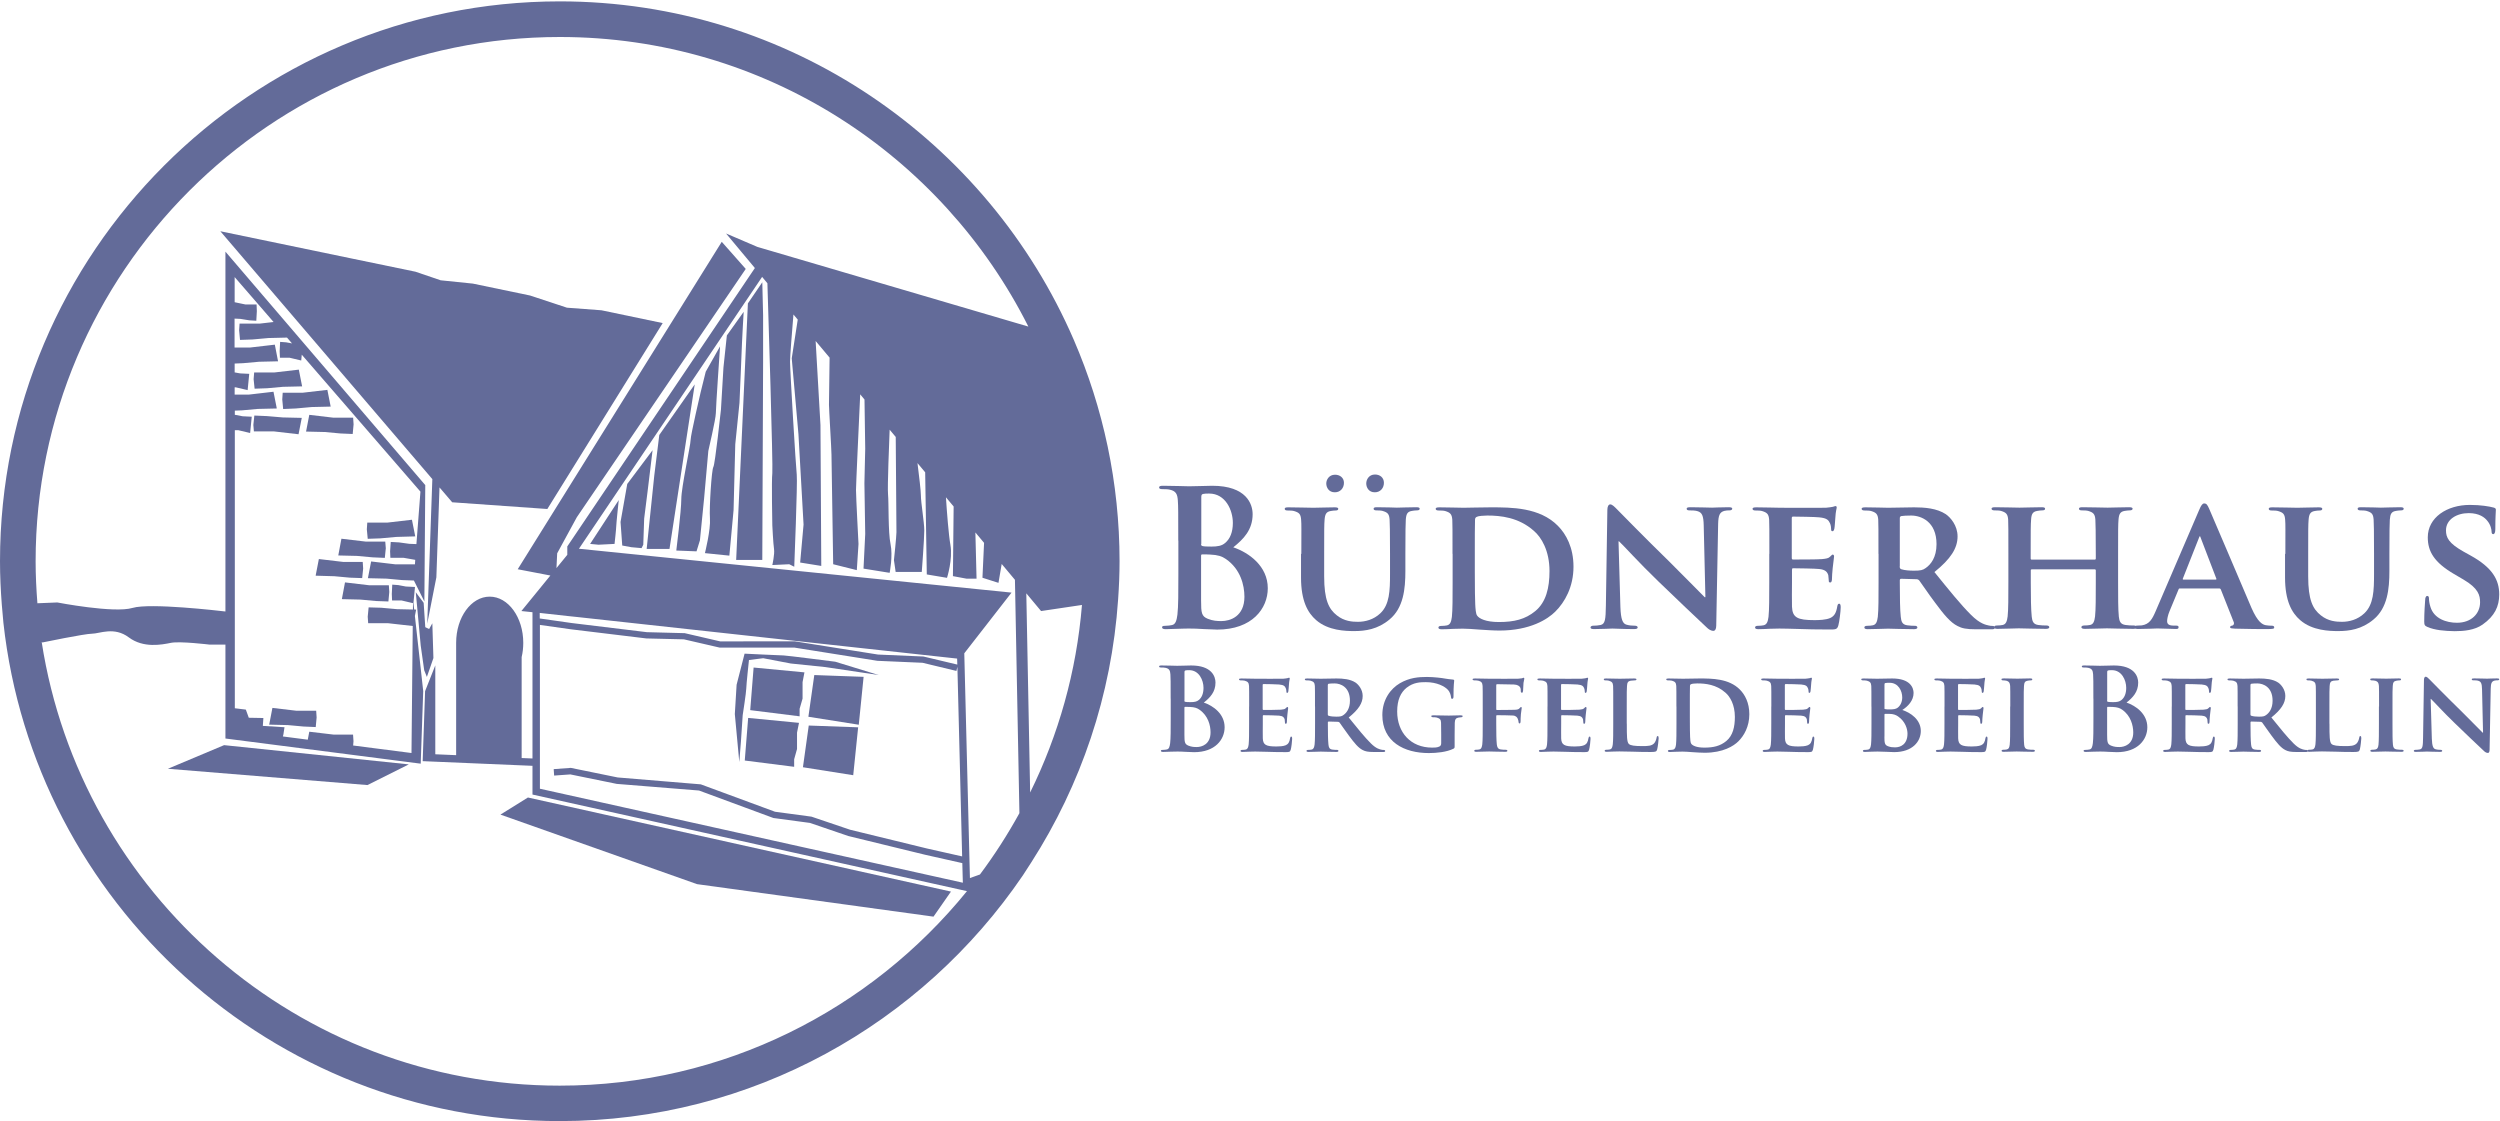 <?xml version="1.0" encoding="UTF-8" standalone="no"?>
<svg width="1059" height="475" viewBox="0 0 1059 475" fill="none" xmlns="http://www.w3.org/2000/svg">
<path d="M499.11 229.036C499.11 216.823 499.11 214.595 498.932 212.01C498.754 209.291 498.13 207.998 495.501 207.419C494.877 207.24 493.495 207.196 492.381 207.196C491.49 207.196 491 207.018 491 206.483C491 205.903 491.579 205.77 492.783 205.77C497.016 205.77 502.096 205.992 503.7 205.992C507.622 205.992 510.741 205.77 513.504 205.77C528.031 205.77 530.616 213.57 530.616 217.804C530.616 224.401 526.828 228.323 522.416 231.844C529.011 234.073 537.033 239.778 537.033 249.183C537.033 257.785 530.393 266.7 515.598 266.7C514.618 266.7 512.301 266.521 509.983 266.477C507.577 266.298 505.171 266.254 503.968 266.254C503.076 266.254 501.338 266.254 499.378 266.343C497.551 266.343 495.456 266.521 493.852 266.521C492.827 266.521 492.248 266.298 492.248 265.719C492.248 265.318 492.56 265.095 493.54 265.095C494.743 265.095 495.724 264.917 496.437 264.783C498.041 264.471 498.442 262.688 498.754 260.37C499.155 256.983 499.155 250.654 499.155 243.255V229.036H499.11ZM508.78 230.418C508.78 231.042 509.003 231.22 509.36 231.309C510.073 231.488 511.276 231.532 513.147 231.532C515.776 231.532 517.559 231.22 518.94 230.017C521.035 228.323 522.238 225.426 522.238 221.503C522.238 216.11 519.119 209.068 512.211 209.068C511.097 209.068 510.384 209.068 509.582 209.246C509.003 209.424 508.869 209.736 508.869 210.628V230.418H508.78ZM519.341 236.836C517.648 235.633 515.821 235.053 512.702 234.92C511.276 234.831 510.474 234.831 509.27 234.831C508.959 234.831 508.78 235.009 508.78 235.41V254.398C508.78 259.702 509.003 261.039 511.588 262.109C513.771 263 515.598 263.089 517.425 263.089C521.035 263.089 527.14 261.173 527.14 252.793C527.14 247.846 525.446 241.071 519.341 236.836Z" fill="#636B99"/>
<path d="M551.247 234.607C551.247 224.267 551.336 222.305 551.158 220.166C550.98 217.759 550.356 217.135 548.128 216.467C547.549 216.288 546.346 216.244 545.41 216.244C544.608 216.244 544.207 216.021 544.207 215.53C544.207 215.04 544.697 214.906 545.722 214.906C549.509 214.906 554.233 215.085 556.327 215.085C558.11 215.085 562.833 214.906 565.373 214.906C566.398 214.906 566.889 215.085 566.889 215.53C566.889 216.021 566.487 216.244 565.774 216.244C564.972 216.244 564.571 216.333 563.68 216.467C561.853 216.779 561.274 217.759 561.095 220.166C560.917 222.35 560.917 224.267 560.917 234.607V244.146C560.917 254.085 562.833 257.963 566.309 260.682C569.429 263.178 572.815 263.401 575.222 263.401C578.252 263.401 581.861 262.51 584.713 259.791C588.635 256.091 588.813 250.163 588.813 243.165V234.563C588.813 224.222 588.724 222.261 588.635 220.121C588.456 217.804 587.922 217.09 585.649 216.422C585.07 216.244 583.867 216.199 583.065 216.199C582.262 216.199 581.861 215.976 581.861 215.486C581.861 214.996 582.352 214.862 583.287 214.862C586.897 214.862 591.62 215.04 591.71 215.04C592.512 215.04 597.235 214.862 599.953 214.862C600.934 214.862 601.379 215.04 601.379 215.486C601.379 215.976 600.978 216.199 600.176 216.199C599.374 216.199 598.973 216.288 598.082 216.422C596.166 216.734 595.675 217.715 595.497 220.121C595.408 222.305 595.319 224.222 595.319 234.563V241.873C595.319 249.494 594.517 257.517 588.59 262.42C583.599 266.61 578.252 267.323 573.662 267.323C569.963 267.323 562.655 267.145 557.531 262.688C553.921 259.568 551.114 254.486 551.114 244.636V234.607H551.247ZM561.808 204.789C561.808 203.273 562.923 201.089 565.507 201.089C567.602 201.089 569.295 202.382 569.295 204.521C569.295 206.75 567.78 208.533 565.463 208.533C562.878 208.577 561.808 206.482 561.808 204.789ZM578.742 204.789C578.742 203.184 579.856 201 582.441 201C584.535 201 586.228 202.293 586.228 204.521C586.228 206.75 584.713 208.533 582.396 208.533C579.811 208.577 578.742 206.482 578.742 204.789Z" fill="#636B99"/>
<path d="M615.283 234.608C615.283 224.267 615.283 222.306 615.194 220.166C615.016 217.849 614.392 217.135 612.164 216.467C611.585 216.289 610.381 216.244 609.356 216.244C608.643 216.244 608.153 216.021 608.153 215.531C608.153 215.04 608.733 214.907 609.758 214.907C613.456 214.907 617.957 215.085 619.962 215.085C622.146 215.085 627.181 214.907 631.459 214.907C640.283 214.907 652.181 214.907 659.89 222.707C663.41 226.228 666.53 231.933 666.53 240.045C666.53 248.648 662.831 255.111 658.82 259.078C655.612 262.287 648.17 267.101 635.158 267.101C632.573 267.101 629.543 266.878 626.736 266.7C623.928 266.477 621.344 266.298 619.606 266.298C618.804 266.298 617.289 266.388 615.595 266.388C613.902 266.477 612.164 266.566 610.693 266.566C609.802 266.566 609.312 266.343 609.312 265.853C609.312 265.541 609.535 265.14 610.426 265.14C611.451 265.14 612.253 265.05 612.921 264.917C614.347 264.605 614.748 263.312 615.016 261.306C615.328 258.409 615.328 253.016 615.328 246.776V234.608H615.283ZM624.73 242.14C624.73 249.361 624.819 254.576 624.909 255.958C624.998 257.651 625.131 260.058 625.711 260.771C626.602 262.064 629.409 263.49 634.935 263.49C641.352 263.49 646.076 262.376 650.353 258.855C654.943 255.066 656.369 248.96 656.369 241.917C656.369 233.27 652.938 227.61 649.774 224.891C643.268 219.097 635.559 218.383 630.033 218.383C628.607 218.383 626.245 218.562 625.711 218.874C625.087 219.097 624.819 219.453 624.819 220.255C624.73 222.573 624.73 228.189 624.73 233.582V242.14Z" fill="#636B99"/>
<path d="M686.403 257.161C686.581 262.465 687.428 264.07 688.81 264.56C690.013 264.961 691.394 265.05 692.508 265.05C693.31 265.05 693.711 265.362 693.711 265.763C693.711 266.343 693.088 266.477 692.107 266.477C687.517 266.477 684.22 266.254 682.972 266.254C682.348 266.254 678.961 266.477 675.352 266.477C674.371 266.477 673.748 266.387 673.748 265.763C673.748 265.362 674.238 265.05 674.862 265.05C675.842 265.05 677.09 264.961 678.07 264.738C679.942 264.248 680.165 262.421 680.254 256.448L680.878 215.976C680.878 214.595 681.368 213.659 682.081 213.659C682.972 213.659 683.908 214.684 685.111 215.887C686.002 216.779 696.563 227.61 706.857 237.638C711.67 242.363 721.072 251.991 722.097 252.971H722.409L721.696 222.618C721.607 218.428 720.983 217.224 719.29 216.6C718.265 216.199 716.572 216.199 715.591 216.199C714.7 216.199 714.477 215.887 714.477 215.486C714.477 214.907 715.19 214.862 716.26 214.862C719.958 214.862 723.702 215.04 725.261 215.04C726.063 215.04 728.692 214.862 732.168 214.862C733.149 214.862 733.773 214.951 733.773 215.486C733.773 215.887 733.372 216.199 732.569 216.199C731.856 216.199 731.277 216.199 730.386 216.422C728.47 217.002 727.89 218.205 727.801 222.038L726.999 265.05C726.999 266.566 726.42 267.234 725.885 267.234C724.682 267.234 723.702 266.521 722.989 265.808C718.577 261.707 709.754 253.283 702.356 246.152C694.647 238.753 687.205 230.507 685.824 229.303H685.601L686.403 257.161Z" fill="#636B99"/>
<path d="M749.504 234.608C749.504 224.267 749.504 222.306 749.415 220.166C749.237 217.848 748.613 217.135 746.385 216.467C745.805 216.288 744.602 216.244 743.577 216.244C742.864 216.244 742.374 216.021 742.374 215.531C742.374 215.04 742.953 214.907 743.978 214.907C747.677 214.907 752.178 215.085 754.183 215.085C756.456 215.085 772.097 215.174 773.434 215.085C774.726 214.996 775.84 214.773 776.419 214.684C776.82 214.595 777.221 214.372 777.533 214.372C777.934 214.372 778.024 214.684 778.024 214.996C778.024 215.486 777.622 216.288 777.444 219.408C777.355 220.122 777.221 223.108 777.043 223.91C776.954 224.222 776.82 225.025 776.241 225.025C775.751 225.025 775.662 224.713 775.662 224.133C775.662 223.643 775.573 222.439 775.172 221.637C774.592 220.434 774.058 219.453 770.537 219.141C769.334 218.963 760.912 218.829 759.486 218.829C759.174 218.829 758.996 219.052 758.996 219.453V236.301C758.996 236.702 759.085 237.014 759.486 237.014C761.09 237.014 770.225 237.014 771.829 236.836C773.523 236.658 774.548 236.524 775.216 235.811C775.795 235.321 776.018 234.92 776.33 234.92C776.642 234.92 776.91 235.232 776.91 235.633C776.91 236.034 776.731 237.148 776.33 240.625C776.152 242.007 776.018 244.725 776.018 245.216C776.018 245.795 775.929 246.731 775.305 246.731C774.815 246.731 774.681 246.508 774.681 246.152C774.592 245.439 774.592 244.547 774.459 243.656C774.058 242.274 773.166 241.249 770.537 241.026C769.245 240.848 761.224 240.714 759.486 240.714C759.174 240.714 759.085 241.026 759.085 241.427V246.865C759.085 249.183 758.996 254.977 759.085 256.983C759.263 261.618 761.402 262.688 768.621 262.688C770.448 262.688 773.434 262.599 775.261 261.797C777.043 260.994 777.845 259.568 778.291 256.76C778.469 256.047 778.603 255.735 779.093 255.735C779.672 255.735 779.717 256.626 779.717 257.339C779.717 258.855 779.138 263.535 778.737 264.872C778.246 266.655 777.622 266.655 774.949 266.655C769.646 266.655 765.413 266.566 761.937 266.432C758.505 266.343 755.832 266.254 753.737 266.254C752.935 266.254 751.42 266.343 749.727 266.343C748.033 266.432 746.295 266.521 744.825 266.521C743.934 266.521 743.444 266.298 743.444 265.808C743.444 265.496 743.666 265.095 744.558 265.095C745.583 265.095 746.385 265.006 747.053 264.872C748.479 264.56 748.88 263.267 749.147 261.262C749.459 258.364 749.459 252.971 749.459 246.731V234.608H749.504Z" fill="#636B99"/>
<path d="M795.713 234.608C795.713 224.267 795.713 222.306 795.624 220.166C795.446 217.849 794.822 217.135 792.594 216.467C792.015 216.289 790.812 216.244 789.787 216.244C789.074 216.244 788.583 216.021 788.583 215.531C788.583 215.04 789.163 214.907 790.188 214.907C793.886 214.907 798.387 215.085 799.813 215.085C802.219 215.085 808.636 214.907 810.82 214.907C815.321 214.907 820.445 215.308 824.233 217.804C826.238 219.186 829.224 222.618 829.224 227.209C829.224 232.245 826.327 236.747 819.42 242.319C825.659 250.03 830.65 256.225 834.928 260.459C838.849 264.382 841.345 264.694 842.459 264.961C843.172 265.14 843.573 265.14 844.152 265.14C844.731 265.14 845.043 265.541 845.043 265.853C845.043 266.432 844.553 266.566 843.662 266.566H836.933C833.012 266.566 831.051 266.165 829.224 265.184C826.194 263.669 823.52 260.459 819.599 255.155C816.791 251.456 813.806 246.91 812.959 245.84C812.558 245.439 812.157 245.35 811.667 245.35L805.339 245.171C805.027 245.171 804.759 245.35 804.759 245.751V246.731C804.759 253.06 804.849 258.365 805.161 261.262C805.383 263.267 805.74 264.56 807.879 264.872C808.904 265.05 810.463 265.095 811.31 265.095C811.889 265.095 812.201 265.496 812.201 265.808C812.201 266.298 811.622 266.521 810.775 266.521C806.676 266.521 800.838 266.298 799.768 266.298C798.387 266.298 793.931 266.521 791.123 266.521C790.232 266.521 789.742 266.298 789.742 265.808C789.742 265.496 789.965 265.095 790.856 265.095C791.881 265.095 792.683 265.006 793.352 264.872C794.777 264.56 795.179 263.267 795.446 261.262C795.758 258.365 795.758 252.971 795.758 246.731V234.608H795.713ZM804.715 239.912C804.715 240.625 804.893 240.892 805.339 241.115C806.854 241.605 808.948 241.739 810.731 241.739C813.538 241.739 814.518 241.516 815.722 240.625C817.905 239.109 820.312 236.123 820.312 230.507C820.312 220.879 813.716 218.383 809.572 218.383C807.79 218.383 806.141 218.473 805.383 218.606C804.893 218.785 804.759 219.007 804.759 219.587V239.912H804.715Z" fill="#636B99"/>
<path d="M887.378 237.059C887.556 237.059 887.779 236.97 887.779 236.569V235.142C887.779 224.802 887.69 222.306 887.6 220.122C887.422 217.804 886.798 217.091 884.57 216.422C883.991 216.244 882.788 216.199 881.852 216.199C881.05 216.199 880.649 215.976 880.649 215.486C880.649 214.996 881.139 214.862 882.164 214.862C885.952 214.862 890.898 215.04 892.77 215.04C894.463 215.04 899.097 214.862 901.86 214.862C902.885 214.862 903.375 215.04 903.375 215.486C903.375 215.976 902.885 216.199 902.083 216.199C901.504 216.199 900.88 216.288 899.989 216.422C898.162 216.734 897.582 217.715 897.404 220.122C897.226 222.306 897.226 224.222 897.226 234.563V246.597C897.226 252.837 897.226 258.231 897.538 261.217C897.761 263.134 898.162 264.426 900.345 264.738C901.326 264.917 902.841 264.961 903.955 264.961C904.668 264.961 905.069 265.362 905.069 265.674C905.069 266.165 904.489 266.387 903.643 266.387C899.053 266.387 894.418 266.165 892.502 266.165C890.898 266.165 885.907 266.387 883.189 266.387C882.208 266.387 881.674 266.165 881.674 265.674C881.674 265.362 881.986 264.961 882.788 264.961C883.902 264.961 884.704 264.872 885.372 264.738C886.798 264.426 887.199 263.134 887.467 261.128C887.779 258.231 887.779 253.016 887.779 246.776V241.561C887.779 241.338 887.556 241.16 887.378 241.16H860.73C860.507 241.16 860.239 241.249 860.239 241.561V246.776C860.239 253.016 860.328 258.231 860.64 261.217C860.863 263.134 861.264 264.426 863.359 264.738C864.339 264.917 865.943 264.961 866.968 264.961C867.77 264.961 868.082 265.362 868.082 265.674C868.082 266.165 867.503 266.387 866.656 266.387C862.066 266.387 857.209 266.165 855.159 266.165C853.555 266.165 848.921 266.387 846.113 266.387C845.222 266.387 844.732 266.165 844.732 265.674C844.732 265.362 844.955 264.961 845.846 264.961C846.871 264.961 847.673 264.872 848.341 264.738C849.767 264.426 850.168 263.134 850.436 261.128C850.748 258.231 850.748 252.837 850.748 246.597V234.563C850.748 224.222 850.748 222.261 850.659 220.122C850.48 217.804 849.856 217.091 847.628 216.422C847.049 216.244 845.846 216.199 844.821 216.199C844.108 216.199 843.618 215.976 843.618 215.486C843.618 214.996 844.197 214.862 845.133 214.862C848.921 214.862 853.555 215.04 855.471 215.04C857.165 215.04 862.066 214.862 864.874 214.862C865.854 214.862 866.3 215.04 866.3 215.486C866.3 215.976 865.899 216.199 865.008 216.199C864.428 216.199 863.804 216.288 863.002 216.422C861.086 216.734 860.507 217.715 860.373 220.122C860.195 222.306 860.195 224.757 860.195 235.142V236.569C860.195 236.97 860.418 237.059 860.685 237.059H887.378Z" fill="#636B99"/>
<path d="M923.427 249.272C923.026 249.272 922.937 249.361 922.804 249.762L919.016 258.899C918.303 260.593 917.991 262.287 917.991 263.089C917.991 264.293 918.615 265.006 920.798 265.006H921.823C922.715 265.006 922.848 265.318 922.848 265.719C922.848 266.298 922.447 266.432 921.734 266.432C919.417 266.432 916.119 266.209 913.847 266.209C913.134 266.209 909.346 266.432 905.647 266.432C904.756 266.432 904.355 266.254 904.355 265.719C904.355 265.318 904.622 265.006 905.157 265.006C905.781 265.006 906.583 264.917 907.251 264.917C910.46 264.426 911.663 262.331 913.134 258.899L931.582 215.976C932.384 214.06 932.964 213.258 933.677 213.258C934.702 213.258 935.058 213.882 935.771 215.442C937.465 219.23 949.273 247.132 953.73 257.518C956.448 263.713 958.453 264.56 959.745 264.828C960.77 265.006 961.573 265.05 962.375 265.05C962.999 265.05 963.355 265.273 963.355 265.764C963.355 266.343 962.954 266.477 960.325 266.477C957.829 266.477 952.705 266.477 946.778 266.298C945.486 266.209 944.684 266.209 944.684 265.719C944.684 265.318 944.862 265.095 945.575 265.006C946.065 264.917 946.555 264.293 946.199 263.49L940.762 249.762C940.584 249.361 940.361 249.272 940.049 249.272H923.427ZM938.534 245.528C938.846 245.528 938.935 245.349 938.846 245.127L932.206 227.788C932.117 227.565 932.028 227.164 931.894 227.164C931.671 227.164 931.582 227.565 931.493 227.788L924.675 245.037C924.497 245.349 924.675 245.528 924.898 245.528H938.534Z" fill="#636B99"/>
<path d="M968.079 234.607C968.079 224.267 968.168 222.306 967.99 220.166C967.811 217.759 967.188 217.135 964.96 216.467C964.38 216.288 963.177 216.244 962.241 216.244C961.439 216.244 961.038 216.021 961.038 215.531C961.038 215.04 961.528 214.907 962.553 214.907C966.341 214.907 971.065 215.085 973.159 215.085C974.941 215.085 979.665 214.907 982.205 214.907C983.23 214.907 983.72 215.085 983.72 215.531C983.72 216.021 983.319 216.244 982.606 216.244C981.804 216.244 981.403 216.333 980.512 216.467C978.685 216.779 978.105 217.759 977.927 220.166C977.749 222.35 977.749 224.267 977.749 234.607V244.146C977.749 254.085 979.665 257.963 983.141 260.682C986.26 263.178 989.647 263.401 992.053 263.401C995.083 263.401 998.693 262.51 1001.54 259.791C1005.47 256.091 1005.64 250.163 1005.64 243.165V234.563C1005.64 224.222 1005.56 222.261 1005.47 220.122C1005.29 217.804 1004.75 217.091 1002.48 216.422C1001.9 216.244 1000.7 216.199 999.896 216.199C999.094 216.199 998.693 215.976 998.693 215.486C998.693 214.996 999.183 214.862 1000.12 214.862C1003.73 214.862 1008.45 215.04 1008.54 215.04C1009.34 215.04 1014.07 214.862 1016.78 214.862C1017.77 214.862 1018.21 215.04 1018.21 215.486C1018.21 215.976 1017.81 216.199 1017.01 216.199C1016.21 216.199 1015.8 216.288 1014.91 216.422C1013 216.734 1012.51 217.715 1012.33 220.122C1012.24 222.306 1012.15 224.222 1012.15 234.563V241.873C1012.15 249.495 1011.35 257.518 1005.42 262.42C1000.43 266.61 995.083 267.323 990.494 267.323C986.795 267.323 979.487 267.145 974.362 262.688C970.753 259.568 967.945 254.487 967.945 244.636V234.607H968.079Z" fill="#636B99"/>
<path d="M1028.28 265.584C1027.17 265.094 1026.9 264.782 1026.9 263.267C1026.9 259.567 1027.21 255.333 1027.3 254.218C1027.3 253.193 1027.61 252.435 1028.19 252.435C1028.82 252.435 1028.91 253.059 1028.91 253.55C1028.91 254.441 1029.13 255.868 1029.53 257.071C1031.04 262.108 1036.35 263.801 1040.76 263.801C1046.86 263.801 1050.56 259.924 1050.56 255.154C1050.56 252.168 1049.85 249.226 1043.57 245.527L1039.47 243.12C1031.13 238.217 1028.41 233.626 1028.41 227.609C1028.41 219.274 1036.44 213.881 1046.24 213.881C1050.83 213.881 1054.44 214.505 1056.27 214.995C1056.89 215.173 1057.25 215.396 1057.25 215.886C1057.25 216.778 1057.02 218.694 1057.02 224.088C1057.02 225.514 1056.71 226.272 1056.13 226.272C1055.64 226.272 1055.42 225.87 1055.42 225.068C1055.42 224.444 1055.11 222.349 1053.59 220.566C1052.57 219.274 1050.3 217.357 1045.75 217.357C1040.71 217.357 1036.12 219.987 1036.12 224.667C1036.12 227.698 1037.24 230.105 1043.57 233.671L1046.46 235.275C1055.78 240.401 1058.67 245.616 1058.67 251.811C1058.67 256.848 1056.76 260.949 1051.63 264.559C1048.25 266.966 1043.61 267.367 1039.82 267.367C1035.63 267.323 1031.31 266.921 1028.28 265.584Z" fill="#636B99"/>
<path d="M495.89 295.92C495.89 288.557 495.89 287.214 495.782 285.656C495.675 284.016 495.299 283.237 493.714 282.888C493.338 282.781 492.505 282.754 491.833 282.754C491.296 282.754 491 282.646 491 282.324C491 281.974 491.35 281.894 492.075 281.894C494.627 281.894 497.689 282.028 498.656 282.028C501.02 282.028 502.901 281.894 504.566 281.894C513.324 281.894 514.882 286.596 514.882 289.149C514.882 293.125 512.599 295.49 509.939 297.612C513.915 298.956 518.75 302.395 518.75 308.065C518.75 313.25 514.748 318.624 505.829 318.624C505.238 318.624 503.841 318.517 502.444 318.49C500.994 318.382 499.543 318.355 498.818 318.355C498.28 318.355 497.233 318.355 496.051 318.409C494.949 318.409 493.687 318.517 492.72 318.517C492.102 318.517 491.753 318.382 491.753 318.033C491.753 317.791 491.941 317.657 492.532 317.657C493.257 317.657 493.848 317.549 494.278 317.469C495.245 317.281 495.487 316.206 495.675 314.809C495.916 312.767 495.916 308.951 495.916 304.491V295.92H495.89ZM501.692 296.753C501.692 297.129 501.826 297.236 502.041 297.29C502.471 297.397 503.196 297.424 504.325 297.424C505.91 297.424 506.984 297.236 507.817 296.511C509.079 295.49 509.805 293.743 509.805 291.379C509.805 288.127 507.924 283.882 503.761 283.882C503.089 283.882 502.659 283.882 502.176 283.99C501.826 284.097 501.746 284.285 501.746 284.823V296.753H501.692ZM508.085 300.622C507.065 299.896 505.963 299.547 504.083 299.466C503.223 299.413 502.713 299.413 502.014 299.413C501.826 299.413 501.719 299.52 501.719 299.762V311.208C501.719 314.406 501.853 315.212 503.411 315.857C504.728 316.394 505.829 316.448 506.93 316.448C509.106 316.448 512.787 315.292 512.787 310.241C512.787 307.258 511.766 303.174 508.085 300.622Z" fill="#636B99"/>
<path d="M529.146 299.279C529.146 293.045 529.146 291.863 529.093 290.573C528.985 289.176 528.609 288.746 527.266 288.343C526.917 288.235 526.191 288.208 525.574 288.208C525.144 288.208 524.848 288.074 524.848 287.778C524.848 287.483 525.197 287.402 525.815 287.402C528.045 287.402 530.758 287.51 531.967 287.51C533.337 287.51 542.766 287.563 543.572 287.51C544.351 287.456 545.022 287.322 545.372 287.268C545.613 287.214 545.855 287.08 546.043 287.08C546.285 287.08 546.339 287.268 546.339 287.456C546.339 287.752 546.097 288.235 545.99 290.116C545.936 290.546 545.855 292.346 545.748 292.83C545.694 293.018 545.613 293.502 545.264 293.502C544.969 293.502 544.915 293.314 544.915 292.964C544.915 292.669 544.861 291.943 544.619 291.46C544.27 290.734 543.948 290.143 541.826 289.955C541.1 289.847 536.023 289.767 535.164 289.767C534.976 289.767 534.868 289.901 534.868 290.143V300.3C534.868 300.541 534.922 300.729 535.164 300.729C536.131 300.729 541.638 300.729 542.605 300.622C543.626 300.515 544.243 300.434 544.646 300.004C544.996 299.708 545.13 299.467 545.318 299.467C545.506 299.467 545.667 299.655 545.667 299.896C545.667 300.138 545.56 300.81 545.318 302.906C545.211 303.739 545.13 305.378 545.13 305.673C545.13 306.023 545.076 306.587 544.7 306.587C544.405 306.587 544.324 306.453 544.324 306.238C544.27 305.808 544.27 305.27 544.19 304.733C543.948 303.9 543.411 303.282 541.826 303.148C541.047 303.04 536.211 302.96 535.164 302.96C534.976 302.96 534.922 303.148 534.922 303.39V306.668C534.922 308.065 534.868 311.558 534.922 312.767C535.029 315.561 536.319 316.206 540.671 316.206C541.772 316.206 543.572 316.152 544.673 315.669C545.748 315.185 546.231 314.325 546.5 312.633C546.607 312.203 546.688 312.015 546.983 312.015C547.333 312.015 547.36 312.552 547.36 312.982C547.36 313.895 547.01 316.717 546.769 317.523C546.473 318.598 546.097 318.598 544.485 318.598C541.288 318.598 538.736 318.544 536.641 318.463C534.573 318.41 532.961 318.356 531.698 318.356C531.215 318.356 530.301 318.409 529.281 318.409C528.26 318.463 527.212 318.517 526.326 318.517C525.788 318.517 525.493 318.383 525.493 318.087C525.493 317.899 525.627 317.657 526.164 317.657C526.782 317.657 527.266 317.603 527.669 317.523C528.528 317.335 528.77 316.556 528.931 315.346C529.119 313.6 529.119 310.349 529.119 306.587V299.279H529.146Z" fill="#636B99"/>
<path d="M557.03 299.278C557.03 293.045 557.03 291.862 556.976 290.573C556.869 289.175 556.493 288.746 555.15 288.343C554.8 288.235 554.075 288.208 553.457 288.208C553.027 288.208 552.732 288.074 552.732 287.778C552.732 287.483 553.081 287.402 553.699 287.402C555.929 287.402 558.642 287.51 559.502 287.51C560.952 287.51 564.82 287.402 566.137 287.402C568.85 287.402 571.939 287.644 574.222 289.149C575.431 289.982 577.231 292.05 577.231 294.818C577.231 297.854 575.485 300.568 571.321 303.927C575.082 308.575 578.091 312.31 580.67 314.863C583.034 317.227 584.538 317.415 585.21 317.576C585.639 317.684 585.881 317.684 586.23 317.684C586.58 317.684 586.768 317.926 586.768 318.114C586.768 318.463 586.472 318.544 585.935 318.544H581.878C579.515 318.544 578.333 318.302 577.231 317.711C575.404 316.797 573.793 314.863 571.429 311.665C569.736 309.435 567.936 306.694 567.426 306.049C567.184 305.808 566.943 305.754 566.647 305.754L562.833 305.646C562.644 305.646 562.483 305.754 562.483 305.996V306.587C562.483 310.402 562.537 313.6 562.725 315.346C562.859 316.555 563.074 317.335 564.364 317.523C564.982 317.63 565.922 317.657 566.432 317.657C566.781 317.657 566.969 317.899 566.969 318.087C566.969 318.382 566.62 318.517 566.11 318.517C563.638 318.517 560.119 318.382 559.475 318.382C558.642 318.382 555.956 318.517 554.263 318.517C553.726 318.517 553.43 318.382 553.43 318.087C553.43 317.899 553.565 317.657 554.102 317.657C554.72 317.657 555.203 317.603 555.606 317.523C556.466 317.335 556.708 316.555 556.869 315.346C557.057 313.6 557.057 310.349 557.057 306.587V299.278H557.03ZM562.43 302.476C562.43 302.906 562.537 303.067 562.806 303.201C563.719 303.497 564.982 303.577 566.056 303.577C567.749 303.577 568.339 303.443 569.065 302.906C570.381 301.992 571.832 300.192 571.832 296.806C571.832 291.003 567.856 289.498 565.358 289.498C564.283 289.498 563.289 289.552 562.833 289.632C562.537 289.74 562.456 289.874 562.456 290.223V302.476H562.43Z" fill="#636B99"/>
<path d="M616.183 315.722C616.183 316.85 616.183 316.877 615.646 317.173C612.798 318.57 608.581 319 605.25 319C594.8 319 585.559 314.244 585.559 302.878C585.559 296.295 589.105 291.701 593 289.417C597.057 287.052 600.898 286.757 604.471 286.757C607.426 286.757 611.133 287.24 612.019 287.428C612.879 287.563 614.383 287.805 615.404 287.858C615.888 287.912 615.995 288.046 615.995 288.342C615.995 288.826 615.7 289.927 615.7 295.113C615.7 295.731 615.458 296.027 615.109 296.027C614.813 296.027 614.732 295.838 614.679 295.489C614.571 294.576 614.33 293.259 613.228 292.104C611.966 290.787 608.769 288.96 603.987 288.96C601.677 288.96 598.722 289.014 595.767 291.378C593.403 293.313 591.845 296.376 591.845 301.4C591.845 310.267 597.567 316.689 606.647 316.689C607.748 316.689 608.635 316.689 609.655 316.259C610.273 315.964 610.488 315.534 610.488 314.808V311.02C610.488 308.978 610.488 307.446 610.434 306.183C610.381 304.786 609.951 304.356 608.608 303.953C608.259 303.846 607.533 303.819 606.969 303.819C606.593 303.819 606.297 303.631 606.297 303.389C606.297 303.039 606.647 303.013 607.211 303.013C609.44 303.013 612.476 303.12 613.739 303.12C615.082 303.12 617.311 303.013 618.708 303.013C619.299 303.013 619.568 303.066 619.568 303.389C619.568 303.631 619.326 303.819 619.031 303.819C618.681 303.819 618.359 303.872 617.875 303.953C616.72 304.141 616.291 304.732 616.237 306.183C616.183 307.446 616.183 309.085 616.183 311.127V315.722Z" fill="#636B99"/>
<path d="M633.806 306.668C633.806 310.644 633.859 313.546 634.047 315.293C634.182 316.502 634.477 317.281 635.74 317.469C636.331 317.577 637.244 317.603 637.808 317.603C638.345 317.603 638.533 317.845 638.533 318.033C638.533 318.329 638.238 318.463 637.62 318.463C634.907 318.463 631.898 318.329 630.797 318.329C629.695 318.329 626.982 318.463 625.371 318.463C624.78 318.463 624.511 318.356 624.511 318.033C624.511 317.845 624.645 317.603 625.129 317.603C625.747 317.603 626.23 317.55 626.633 317.469C627.493 317.281 627.735 316.502 627.896 315.293C628.084 313.546 628.084 310.51 628.084 306.533V299.279C628.084 293.045 628.084 291.863 628.03 290.573C627.923 289.176 627.546 288.692 626.203 288.343C625.854 288.235 625.129 288.208 624.511 288.208C624.135 288.208 623.786 288.074 623.786 287.778C623.786 287.483 624.135 287.402 624.806 287.402C626.982 287.402 629.695 287.51 630.904 287.51C632.543 287.51 641.972 287.563 642.993 287.51C643.772 287.456 644.309 287.402 644.739 287.322C644.981 287.268 645.169 287.08 645.41 287.08C645.545 287.08 645.706 287.268 645.706 287.456C645.706 287.752 645.518 288.235 645.357 289.283C645.303 289.713 645.222 292.131 645.169 292.615C645.115 292.964 645.034 293.448 644.739 293.448C644.443 293.448 644.202 293.26 644.202 292.776C644.202 292.427 644.255 291.809 643.96 291.218C643.664 290.627 642.858 290.009 641.247 289.955L634.182 289.82C633.94 289.82 633.806 289.928 633.806 290.412V300.38C633.806 300.622 633.859 300.756 634.101 300.756L640.038 300.703C640.763 300.703 641.354 300.703 641.972 300.649C642.751 300.595 643.369 300.461 643.772 299.923C644.014 299.682 644.121 299.493 644.363 299.493C644.497 299.493 644.605 299.628 644.605 299.87C644.605 300.111 644.416 301.213 644.255 302.53C644.148 303.363 644.121 305.244 644.121 305.539C644.121 305.888 644.067 306.453 643.637 306.453C643.396 306.453 643.261 306.157 643.261 305.861C643.261 305.566 643.154 305.082 642.966 304.599C642.778 304.008 642.241 303.201 640.924 303.094C639.85 302.986 634.826 302.96 634.101 302.96C633.913 302.96 633.806 303.013 633.806 303.309V306.668Z" fill="#636B99"/>
<path d="M655.538 299.279C655.538 293.045 655.538 291.863 655.484 290.573C655.377 289.176 655.001 288.746 653.657 288.343C653.308 288.235 652.583 288.208 651.965 288.208C651.535 288.208 651.24 288.074 651.24 287.778C651.24 287.483 651.589 287.402 652.207 287.402C654.436 287.402 657.15 287.51 658.359 287.51C659.729 287.51 669.158 287.563 669.963 287.51C670.743 287.456 671.414 287.322 671.763 287.268C672.005 287.214 672.247 287.08 672.435 287.08C672.677 287.08 672.73 287.268 672.73 287.456C672.73 287.752 672.489 288.235 672.381 290.116C672.327 290.546 672.247 292.346 672.139 292.83C672.086 293.018 672.005 293.502 671.656 293.502C671.36 293.502 671.307 293.314 671.307 292.964C671.307 292.669 671.253 291.943 671.011 291.46C670.662 290.734 670.34 290.143 668.217 289.955C667.492 289.847 662.415 289.767 661.555 289.767C661.367 289.767 661.26 289.901 661.26 290.143V300.3C661.26 300.541 661.313 300.729 661.555 300.729C662.522 300.729 668.029 300.729 668.996 300.622C670.017 300.515 670.635 300.434 671.038 300.004C671.387 299.708 671.522 299.467 671.71 299.467C671.898 299.467 672.059 299.655 672.059 299.896C672.059 300.138 671.951 300.81 671.71 302.906C671.602 303.739 671.522 305.378 671.522 305.673C671.522 306.023 671.468 306.587 671.092 306.587C670.796 306.587 670.716 306.453 670.716 306.238C670.662 305.808 670.662 305.27 670.581 304.733C670.34 303.9 669.802 303.282 668.217 303.148C667.438 303.04 662.603 302.96 661.555 302.96C661.367 302.96 661.313 303.148 661.313 303.39V306.668C661.313 308.065 661.26 311.558 661.313 312.767C661.421 315.561 662.71 316.206 667.062 316.206C668.164 316.206 669.963 316.152 671.065 315.669C672.139 315.185 672.623 314.325 672.892 312.633C672.999 312.203 673.08 312.015 673.375 312.015C673.724 312.015 673.751 312.552 673.751 312.982C673.751 313.895 673.402 316.717 673.16 317.523C672.865 318.598 672.489 318.598 670.877 318.598C667.68 318.598 665.128 318.544 663.033 318.463C660.964 318.41 659.352 318.356 658.09 318.356C657.606 318.356 656.693 318.409 655.672 318.409C654.651 318.463 653.604 318.517 652.717 318.517C652.18 318.517 651.884 318.383 651.884 318.087C651.884 317.899 652.019 317.657 652.556 317.657C653.174 317.657 653.657 317.603 654.06 317.523C654.92 317.335 655.162 316.556 655.323 315.346C655.511 313.6 655.511 310.349 655.511 306.587V299.279H655.538Z" fill="#636B99"/>
<path d="M689.117 306.533C689.117 311.799 689.117 314.406 690.03 315.185C690.756 315.803 692.394 316.045 695.699 316.045C697.982 316.045 699.621 315.991 700.668 314.889C701.205 314.352 701.635 313.197 701.743 312.417C701.796 312.041 701.877 311.799 702.226 311.799C702.522 311.799 702.602 312.229 702.602 312.713C702.602 313.197 702.307 316.233 701.985 317.442C701.689 318.356 701.501 318.544 699.271 318.544C696.236 318.544 693.764 318.49 691.615 318.409C689.493 318.356 687.693 318.302 685.947 318.302C685.464 318.302 684.55 318.356 683.529 318.356C682.509 318.409 681.461 318.463 680.575 318.463C680.037 318.463 679.742 318.329 679.742 318.033C679.742 317.845 679.876 317.603 680.413 317.603C681.031 317.603 681.515 317.55 681.918 317.469C682.777 317.281 683.019 316.502 683.18 315.293C683.368 313.546 683.368 310.295 683.368 306.533V299.278C683.368 293.045 683.368 291.862 683.315 290.573C683.207 289.175 682.831 288.746 681.488 288.343C681.139 288.235 680.628 288.208 680.091 288.208C679.607 288.208 679.366 288.074 679.366 287.778C679.366 287.483 679.661 287.402 680.279 287.402C682.267 287.402 684.98 287.51 686.135 287.51C687.156 287.51 690.648 287.402 692.287 287.402C692.905 287.402 693.2 287.51 693.2 287.778C693.2 288.074 692.958 288.208 692.421 288.208C691.938 288.208 691.266 288.262 690.783 288.343C689.627 288.531 689.278 289.122 689.198 290.573C689.09 291.889 689.09 293.045 689.09 299.278V306.533H689.117Z" fill="#636B99"/>
<path d="M710.123 299.278C710.123 293.045 710.123 291.862 710.07 290.573C709.962 289.175 709.586 288.746 708.243 288.343C707.894 288.235 707.168 288.208 706.55 288.208C706.121 288.208 705.825 288.074 705.825 287.778C705.825 287.483 706.174 287.402 706.792 287.402C709.022 287.402 711.735 287.51 712.944 287.51C714.26 287.51 717.296 287.402 719.875 287.402C725.194 287.402 732.366 287.402 737.013 292.104C739.136 294.227 741.016 297.666 741.016 302.556C741.016 307.742 738.786 311.638 736.369 314.03C734.435 315.964 729.948 318.866 722.104 318.866C720.546 318.866 718.719 318.732 717.027 318.624C715.335 318.49 713.777 318.382 712.729 318.382C712.245 318.382 711.332 318.436 710.311 318.436C709.291 318.49 708.243 318.544 707.356 318.544C706.819 318.544 706.524 318.409 706.524 318.114C706.524 317.926 706.658 317.684 707.195 317.684C707.813 317.684 708.297 317.63 708.699 317.55C709.559 317.361 709.801 316.582 709.962 315.373C710.15 313.627 710.15 310.375 710.15 306.614V299.278H710.123ZM715.818 303.819C715.818 308.172 715.872 311.316 715.926 312.149C715.979 313.17 716.06 314.621 716.409 315.051C716.946 315.83 718.639 316.69 721.97 316.69C725.838 316.69 728.686 316.018 731.265 313.895C734.032 311.611 734.891 307.93 734.891 303.685C734.891 298.472 732.823 295.06 730.915 293.421C726.993 289.928 722.346 289.498 719.015 289.498C718.155 289.498 716.732 289.605 716.409 289.793C716.033 289.928 715.872 290.143 715.872 290.626C715.818 292.024 715.818 295.409 715.818 298.66V303.819Z" fill="#636B99"/>
<path d="M750.339 299.279C750.339 293.045 750.339 291.863 750.285 290.573C750.178 289.176 749.802 288.746 748.459 288.343C748.109 288.235 747.384 288.208 746.766 288.208C746.336 288.208 746.041 288.074 746.041 287.778C746.041 287.483 746.39 287.402 747.008 287.402C749.238 287.402 751.951 287.51 753.16 287.51C754.53 287.51 763.959 287.563 764.765 287.51C765.544 287.456 766.215 287.322 766.565 287.268C766.806 287.214 767.048 287.08 767.236 287.08C767.478 287.08 767.532 287.268 767.532 287.456C767.532 287.752 767.29 288.235 767.182 290.116C767.129 290.546 767.048 292.346 766.941 292.83C766.887 293.018 766.806 293.502 766.457 293.502C766.162 293.502 766.108 293.314 766.108 292.964C766.108 292.669 766.054 291.943 765.812 291.46C765.463 290.734 765.141 290.143 763.019 289.955C762.293 289.847 757.216 289.767 756.357 289.767C756.168 289.767 756.061 289.901 756.061 290.143V300.3C756.061 300.541 756.115 300.729 756.357 300.729C757.324 300.729 762.831 300.729 763.798 300.622C764.818 300.515 765.436 300.434 765.839 300.004C766.188 299.708 766.323 299.467 766.511 299.467C766.699 299.467 766.86 299.655 766.86 299.896C766.86 300.138 766.753 300.81 766.511 302.906C766.403 303.739 766.323 305.378 766.323 305.673C766.323 306.023 766.269 306.587 765.893 306.587C765.597 306.587 765.517 306.453 765.517 306.238C765.463 305.808 765.463 305.27 765.383 304.733C765.141 303.9 764.603 303.282 763.019 303.148C762.24 303.04 757.404 302.96 756.357 302.96C756.168 302.96 756.115 303.148 756.115 303.39V306.668C756.115 308.065 756.061 311.558 756.115 312.767C756.222 315.561 757.512 316.206 761.863 316.206C762.965 316.206 764.765 316.152 765.866 315.669C766.941 315.185 767.424 314.325 767.693 312.633C767.8 312.203 767.881 312.015 768.176 312.015C768.526 312.015 768.552 312.552 768.552 312.982C768.552 313.895 768.203 316.717 767.961 317.523C767.666 318.598 767.29 318.598 765.678 318.598C762.481 318.598 759.929 318.544 757.834 318.463C755.765 318.41 754.154 318.356 752.891 318.356C752.408 318.356 751.494 318.409 750.473 318.409C749.453 318.463 748.405 318.517 747.518 318.517C746.981 318.517 746.686 318.383 746.686 318.087C746.686 317.899 746.82 317.657 747.357 317.657C747.975 317.657 748.459 317.603 748.862 317.523C749.721 317.335 749.963 316.556 750.124 315.346C750.312 313.6 750.312 310.349 750.312 306.587V299.279H750.339Z" fill="#636B99"/>
<path d="M792.728 299.278C792.728 293.045 792.728 291.862 792.675 290.573C792.567 289.176 792.191 288.746 790.848 288.343C790.499 288.235 789.773 288.208 789.155 288.208C788.726 288.208 788.43 288.074 788.43 287.778C788.43 287.483 788.779 287.402 789.397 287.402C791.627 287.402 794.34 287.51 795.146 287.51C797.268 287.51 800.089 287.402 801.539 287.402C809.222 287.402 810.592 291.379 810.592 293.555C810.592 296.753 808.228 299.225 805.811 300.756C809.303 301.858 813.655 304.813 813.655 309.65C813.655 314.057 810.162 318.597 802.345 318.597C801.862 318.597 800.411 318.544 798.96 318.463C797.51 318.409 796.006 318.356 795.334 318.356C794.85 318.356 793.937 318.409 792.916 318.409C791.895 318.463 790.848 318.517 789.961 318.517C789.424 318.517 789.129 318.383 789.129 318.087C789.129 317.899 789.263 317.657 789.8 317.657C790.418 317.657 790.902 317.603 791.304 317.523C792.164 317.335 792.406 316.555 792.567 315.346C792.755 313.6 792.755 310.349 792.755 306.587V299.278H792.728ZM798.235 299.95C798.235 300.299 798.369 300.326 798.531 300.38C798.907 300.487 799.551 300.514 800.519 300.514C801.915 300.514 803.124 300.38 803.85 299.789C804.951 298.929 805.784 297.424 805.784 295.436C805.784 292.669 804.145 289.229 800.465 289.229C799.874 289.229 799.068 289.229 798.638 289.337C798.343 289.39 798.262 289.579 798.262 290.008V299.95H798.235ZM798.235 312.041C798.235 314.755 798.369 315.561 799.74 316.099C800.841 316.529 801.808 316.582 802.775 316.582C805.058 316.582 808.013 315.319 808.013 310.778C808.013 308.898 807.181 305.646 804.011 303.47C803.151 302.852 801.969 302.395 800.331 302.395H798.504C798.37 302.395 798.262 302.449 798.262 302.691V312.041H798.235Z" fill="#636B99"/>
<path d="M823.702 299.279C823.702 293.045 823.702 291.863 823.648 290.573C823.541 289.176 823.165 288.746 821.821 288.343C821.472 288.235 820.747 288.208 820.129 288.208C819.699 288.208 819.404 288.074 819.404 287.778C819.404 287.483 819.753 287.402 820.371 287.402C822.6 287.402 825.314 287.51 826.523 287.51C827.893 287.51 837.322 287.563 838.127 287.51C838.906 287.456 839.578 287.322 839.927 287.268C840.169 287.214 840.411 287.08 840.599 287.08C840.841 287.08 840.894 287.268 840.894 287.456C840.894 287.752 840.653 288.235 840.545 290.116C840.491 290.546 840.411 292.346 840.303 292.83C840.25 293.018 840.169 293.502 839.82 293.502C839.524 293.502 839.471 293.314 839.471 292.964C839.471 292.669 839.417 291.943 839.175 291.46C838.826 290.734 838.503 290.143 836.381 289.955C835.656 289.847 830.579 289.767 829.719 289.767C829.531 289.767 829.424 289.901 829.424 290.143V300.3C829.424 300.541 829.477 300.729 829.719 300.729C830.686 300.729 836.193 300.729 837.16 300.622C838.181 300.515 838.799 300.434 839.202 300.004C839.551 299.708 839.686 299.467 839.874 299.467C840.062 299.467 840.223 299.655 840.223 299.896C840.223 300.138 840.115 300.81 839.874 302.906C839.766 303.739 839.685 305.378 839.685 305.673C839.685 306.023 839.632 306.587 839.256 306.587C838.96 306.587 838.88 306.453 838.88 306.238C838.826 305.808 838.826 305.27 838.745 304.733C838.503 303.9 837.966 303.282 836.381 303.148C835.602 303.04 830.767 302.96 829.719 302.96C829.531 302.96 829.478 303.148 829.478 303.39V306.668C829.478 308.065 829.424 311.558 829.478 312.767C829.585 315.561 830.874 316.206 835.226 316.206C836.328 316.206 838.127 316.152 839.229 315.669C840.303 315.185 840.787 314.325 841.056 312.633C841.163 312.203 841.244 312.015 841.539 312.015C841.888 312.015 841.915 312.552 841.915 312.982C841.915 313.895 841.566 316.717 841.324 317.523C841.029 318.598 840.653 318.598 839.041 318.598C835.844 318.598 833.292 318.544 831.197 318.463C829.128 318.41 827.516 318.356 826.254 318.356C825.77 318.356 824.857 318.409 823.836 318.409C822.815 318.463 821.768 318.517 820.881 318.517C820.344 318.517 820.048 318.383 820.048 318.087C820.048 317.899 820.183 317.657 820.72 317.657C821.338 317.657 821.821 317.603 822.224 317.523C823.084 317.335 823.326 316.556 823.487 315.346C823.675 313.6 823.675 310.349 823.675 306.587V299.279H823.702Z" fill="#636B99"/>
<path d="M851.558 299.278C851.558 293.044 851.558 291.862 851.504 290.572C851.397 289.175 850.967 288.692 850.054 288.396C849.57 288.262 849.033 288.208 848.496 288.208C848.066 288.208 847.824 288.1 847.824 287.724C847.824 287.482 848.173 287.375 848.845 287.375C850.43 287.375 853.331 287.482 854.567 287.482C855.641 287.482 858.382 287.375 860.02 287.375C860.557 287.375 860.88 287.482 860.88 287.724C860.88 288.1 860.638 288.208 860.208 288.208C859.778 288.208 859.429 288.262 858.946 288.342C857.791 288.53 857.441 289.122 857.361 290.572C857.253 291.889 857.253 293.044 857.253 299.278V306.533C857.253 310.51 857.253 313.788 857.441 315.534C857.576 316.636 857.871 317.281 859.134 317.469C859.725 317.576 860.692 317.603 861.31 317.603C861.793 317.603 861.981 317.845 861.981 318.033C861.981 318.328 861.632 318.463 861.148 318.463C858.355 318.463 855.453 318.328 854.271 318.328C853.304 318.328 850.403 318.463 848.711 318.463C848.173 318.463 847.878 318.328 847.878 318.033C847.878 317.845 848.012 317.603 848.549 317.603C849.167 317.603 849.651 317.549 850.054 317.469C850.913 317.281 851.155 316.689 851.316 315.48C851.504 313.788 851.504 310.483 851.504 306.533V299.278H851.558Z" fill="#636B99"/>
<path d="M886.75 295.92C886.75 288.557 886.75 287.214 886.642 285.656C886.535 284.016 886.159 283.237 884.574 282.888C884.198 282.781 883.365 282.754 882.694 282.754C882.156 282.754 881.861 282.646 881.861 282.324C881.861 281.974 882.21 281.894 882.935 281.894C885.487 281.894 888.55 282.028 889.517 282.028C891.881 282.028 893.761 281.894 895.427 281.894C904.184 281.894 905.742 286.596 905.742 289.149C905.742 293.125 903.459 295.49 900.799 297.612C904.775 298.956 909.61 302.395 909.61 308.065C909.61 313.25 905.608 318.624 896.689 318.624C896.098 318.624 894.701 318.517 893.305 318.49C891.854 318.382 890.403 318.355 889.678 318.355C889.141 318.355 888.093 318.355 886.911 318.409C885.81 318.409 884.547 318.517 883.58 318.517C882.962 318.517 882.613 318.382 882.613 318.033C882.613 317.791 882.801 317.657 883.392 317.657C884.117 317.657 884.708 317.549 885.138 317.469C886.105 317.281 886.347 316.206 886.535 314.809C886.777 312.767 886.777 308.951 886.777 304.491V295.92H886.75ZM892.552 296.753C892.552 297.129 892.687 297.236 892.902 297.29C893.331 297.397 894.057 297.424 895.185 297.424C896.77 297.424 897.844 297.236 898.677 296.511C899.94 295.49 900.665 293.743 900.665 291.379C900.665 288.127 898.785 283.882 894.621 283.882C893.949 283.882 893.519 283.882 893.036 283.99C892.687 284.097 892.606 284.285 892.606 284.823V296.753H892.552ZM898.946 300.622C897.925 299.896 896.824 299.547 894.943 299.466C894.084 299.413 893.573 299.413 892.875 299.413C892.687 299.413 892.579 299.52 892.579 299.762V311.208C892.579 314.406 892.714 315.212 894.272 315.857C895.588 316.394 896.689 316.448 897.791 316.448C899.967 316.448 903.647 315.292 903.647 310.241C903.62 307.258 902.599 303.174 898.946 300.622Z" fill="#636B99"/>
<path d="M919.979 299.279C919.979 293.045 919.979 291.863 919.926 290.573C919.818 289.176 919.442 288.746 918.099 288.343C917.75 288.235 917.024 288.208 916.406 288.208C915.977 288.208 915.681 288.074 915.681 287.778C915.681 287.483 916.03 287.402 916.648 287.402C918.878 287.402 921.591 287.51 922.8 287.51C924.143 287.51 933.599 287.563 934.405 287.51C935.184 287.456 935.855 287.322 936.205 287.268C936.446 287.214 936.688 287.08 936.876 287.08C937.118 287.08 937.172 287.268 937.172 287.456C937.172 287.752 936.93 288.235 936.822 290.116C936.769 290.546 936.688 292.346 936.581 292.83C936.527 293.018 936.446 293.502 936.097 293.502C935.802 293.502 935.748 293.314 935.748 292.964C935.748 292.669 935.694 291.943 935.452 291.46C935.103 290.734 934.781 290.143 932.659 289.955C931.933 289.847 926.856 289.767 925.997 289.767C925.809 289.767 925.701 289.901 925.701 290.143V300.3C925.701 300.541 925.755 300.729 925.997 300.729C926.964 300.729 932.471 300.729 933.438 300.622C934.458 300.515 935.076 300.434 935.479 300.004C935.829 299.708 935.963 299.467 936.151 299.467C936.339 299.467 936.5 299.655 936.5 299.896C936.5 300.138 936.393 300.81 936.151 302.906C936.043 303.739 935.963 305.378 935.963 305.673C935.963 306.023 935.909 306.587 935.533 306.587C935.238 306.587 935.157 306.453 935.157 306.238C935.103 305.808 935.103 305.27 935.023 304.733C934.781 303.9 934.244 303.282 932.659 303.148C931.88 303.04 927.044 302.96 925.997 302.96C925.809 302.96 925.755 303.148 925.755 303.39V306.668C925.755 308.065 925.701 311.558 925.755 312.767C925.862 315.561 927.152 316.206 931.504 316.206C932.605 316.206 934.405 316.152 935.506 315.669C936.581 315.185 937.064 314.325 937.333 312.633C937.44 312.203 937.521 312.015 937.816 312.015C938.166 312.015 938.193 312.552 938.193 312.982C938.193 313.895 937.843 316.717 937.602 317.523C937.306 318.598 936.93 318.598 935.318 318.598C932.121 318.598 929.569 318.544 927.474 318.463C925.406 318.41 923.794 318.356 922.531 318.356C922.048 318.356 921.134 318.409 920.114 318.409C919.093 318.463 918.045 318.517 917.159 318.517C916.621 318.517 916.326 318.383 916.326 318.087C916.326 317.899 916.46 317.657 916.997 317.657C917.615 317.657 918.099 317.603 918.502 317.523C919.361 317.335 919.603 316.556 919.764 315.346C919.952 313.6 919.952 310.349 919.952 306.587V299.279H919.979Z" fill="#636B99"/>
<path d="M947.863 299.278C947.863 293.045 947.863 291.862 947.809 290.573C947.702 289.175 947.326 288.746 945.983 288.343C945.633 288.235 944.908 288.208 944.29 288.208C943.86 288.208 943.565 288.074 943.565 287.778C943.565 287.483 943.914 287.402 944.532 287.402C946.762 287.402 949.475 287.51 950.334 287.51C951.785 287.51 955.653 287.402 956.97 287.402C959.683 287.402 962.772 287.644 965.055 289.149C966.264 289.982 968.064 292.05 968.064 294.818C968.064 297.854 966.318 300.568 962.154 303.927C965.915 308.575 968.924 312.31 971.502 314.863C973.866 317.227 975.371 317.415 976.042 317.576C976.472 317.684 976.714 317.684 977.063 317.684C977.412 317.684 977.6 317.926 977.6 318.114C977.6 318.463 977.305 318.544 976.768 318.544H972.711C970.347 318.544 969.165 318.302 968.064 317.711C966.237 316.797 964.626 314.863 962.262 311.665C960.569 309.435 958.769 306.694 958.259 306.049C958.017 305.808 957.775 305.754 957.48 305.754L953.665 305.646C953.477 305.646 953.316 305.754 953.316 305.996V306.587C953.316 310.402 953.37 313.6 953.558 315.346C953.692 316.555 953.907 317.335 955.197 317.523C955.814 317.63 956.755 317.657 957.265 317.657C957.614 317.657 957.802 317.899 957.802 318.087C957.802 318.382 957.453 318.517 956.943 318.517C954.471 318.517 950.952 318.382 950.308 318.382C949.475 318.382 946.788 318.517 945.096 318.517C944.559 318.517 944.263 318.382 944.263 318.087C944.263 317.899 944.398 317.657 944.935 317.657C945.553 317.657 946.036 317.603 946.439 317.523C947.299 317.335 947.541 316.555 947.702 315.346C947.89 313.6 947.89 310.349 947.89 306.587V299.278H947.863ZM953.262 302.476C953.262 302.906 953.37 303.067 953.639 303.201C954.552 303.497 955.814 303.577 956.889 303.577C958.581 303.577 959.172 303.443 959.898 302.906C961.214 301.992 962.665 300.192 962.665 296.806C962.665 291.003 958.689 289.498 956.191 289.498C955.116 289.498 954.122 289.552 953.665 289.632C953.37 289.74 953.289 289.874 953.289 290.223V302.476H953.262Z" fill="#636B99"/>
<path d="M986.762 306.533C986.762 311.799 986.762 314.406 987.676 315.185C988.401 315.803 990.039 316.045 993.344 316.045C995.627 316.045 997.266 315.991 998.313 314.889C998.851 314.352 999.28 313.197 999.388 312.417C999.442 312.041 999.522 311.799 999.871 311.799C1000.17 311.799 1000.25 312.229 1000.25 312.713C1000.25 313.197 999.952 316.233 999.63 317.442C999.334 318.356 999.146 318.544 996.916 318.544C993.881 318.544 991.409 318.49 989.26 318.409C987.138 318.356 985.338 318.302 983.592 318.302C983.109 318.302 982.195 318.356 981.175 318.356C980.154 318.409 979.106 318.463 978.22 318.463C977.682 318.463 977.387 318.329 977.387 318.033C977.387 317.845 977.521 317.603 978.058 317.603C978.676 317.603 979.16 317.55 979.563 317.469C980.422 317.281 980.664 316.502 980.825 315.293C981.013 313.546 981.013 310.295 981.013 306.533V299.278C981.013 293.045 981.013 291.862 980.96 290.573C980.852 289.175 980.476 288.746 979.133 288.343C978.784 288.235 978.273 288.208 977.736 288.208C977.253 288.208 977.011 288.074 977.011 287.778C977.011 287.483 977.306 287.402 977.924 287.402C979.912 287.402 982.625 287.51 983.78 287.51C984.801 287.51 988.293 287.402 989.932 287.402C990.55 287.402 990.845 287.51 990.845 287.778C990.845 288.074 990.603 288.208 990.066 288.208C989.583 288.208 988.911 288.262 988.428 288.343C987.272 288.531 986.923 289.122 986.843 290.573C986.735 291.889 986.735 293.045 986.735 299.278V306.533H986.762Z" fill="#636B99"/>
<path d="M1007.77 299.278C1007.77 293.044 1007.77 291.862 1007.71 290.572C1007.61 289.175 1007.18 288.692 1006.26 288.396C1005.78 288.262 1005.24 288.208 1004.71 288.208C1004.28 288.208 1004.03 288.1 1004.03 287.724C1004.03 287.482 1004.38 287.375 1005.05 287.375C1006.64 287.375 1009.54 287.482 1010.78 287.482C1011.85 287.482 1014.59 287.375 1016.23 287.375C1016.77 287.375 1017.09 287.482 1017.09 287.724C1017.09 288.1 1016.85 288.208 1016.42 288.208C1015.99 288.208 1015.64 288.262 1015.16 288.342C1014 288.53 1013.65 289.122 1013.57 290.572C1013.46 291.889 1013.46 293.044 1013.46 299.278V306.533C1013.46 310.51 1013.46 313.788 1013.65 315.534C1013.78 316.636 1014.08 317.281 1015.34 317.469C1015.93 317.576 1016.9 317.603 1017.52 317.603C1018 317.603 1018.19 317.845 1018.19 318.033C1018.19 318.328 1017.84 318.463 1017.36 318.463C1014.56 318.463 1011.66 318.328 1010.48 318.328C1009.51 318.328 1006.61 318.463 1004.92 318.463C1004.38 318.463 1004.09 318.328 1004.09 318.033C1004.09 317.845 1004.22 317.603 1004.76 317.603C1005.38 317.603 1005.86 317.549 1006.26 317.469C1007.12 317.281 1007.36 316.689 1007.53 315.48C1007.71 313.788 1007.71 310.483 1007.71 306.533V299.278H1007.77Z" fill="#636B99"/>
<path d="M1030.12 312.874C1030.23 316.072 1030.74 317.039 1031.57 317.334C1032.29 317.576 1033.13 317.63 1033.8 317.63C1034.28 317.63 1034.52 317.818 1034.52 318.06C1034.52 318.409 1034.15 318.49 1033.56 318.49C1030.79 318.49 1028.8 318.355 1028.05 318.355C1027.67 318.355 1025.63 318.49 1023.46 318.49C1022.87 318.49 1022.49 318.436 1022.49 318.06C1022.49 317.818 1022.78 317.63 1023.16 317.63C1023.75 317.63 1024.5 317.576 1025.1 317.442C1026.22 317.146 1026.36 316.045 1026.41 312.444L1026.79 288.047C1026.79 287.214 1027.08 286.65 1027.51 286.65C1028.05 286.65 1028.61 287.268 1029.34 287.993C1029.88 288.531 1036.24 295.06 1042.45 301.105C1045.35 303.954 1051.02 309.757 1051.64 310.348H1051.82L1051.39 292.05C1051.34 289.525 1050.96 288.799 1049.94 288.423C1049.33 288.181 1048.3 288.181 1047.71 288.181C1047.18 288.181 1047.04 287.993 1047.04 287.751C1047.04 287.402 1047.47 287.375 1048.12 287.375C1050.35 287.375 1052.6 287.483 1053.54 287.483C1054.03 287.483 1055.61 287.375 1057.71 287.375C1058.3 287.375 1058.67 287.429 1058.67 287.751C1058.67 287.993 1058.43 288.181 1057.95 288.181C1057.52 288.181 1057.17 288.181 1056.63 288.316C1055.48 288.665 1055.13 289.39 1055.07 291.701L1054.59 317.63C1054.59 318.544 1054.24 318.947 1053.92 318.947C1053.19 318.947 1052.6 318.517 1052.17 318.087C1049.51 315.615 1044.19 310.536 1039.74 306.237C1035.09 301.777 1030.6 296.806 1029.77 296.081H1029.63L1030.12 312.874Z" fill="#636B99"/>
<path d="M319.233 282.766L317.792 300.814L338.718 303.431V300.246L339.969 295.923V288.946L340.765 284.813L319.233 282.766Z" fill="#636B99"/>
<path d="M342.433 303.621L363.776 306.995L365.823 286.709L344.935 285.951L342.433 303.621Z" fill="#636B99"/>
<path d="M315.481 322.163L336.407 324.817V321.632L337.62 317.272V310.333L338.454 306.2L316.922 304.114L315.481 322.163Z" fill="#636B99"/>
<path d="M340.122 325.006L361.427 328.381L363.512 308.095L342.586 307.336L340.122 325.006Z" fill="#636B99"/>
<path d="M180.978 264.186L184.845 244.545L186.172 206.475L191.555 212.77L231.852 215.613L280.717 136.858L254.787 131.436L240.155 130.336L224.536 125.179L200.312 120.136L186.665 118.733L175.974 115.093L148.869 109.481L93.332 97.954L183.139 202.949L180.978 264.186Z" fill="#636B99"/>
<path d="M454.872 143.987C418.441 59.733 334.586 0.582 237.122 0.582C106.373 0.582 0 106.979 0 237.758C0 243.938 0.303 250.043 0.758 256.072C0.948 258.65 1.175 261.267 1.441 263.807C14.481 382.376 115.168 474.896 237.122 474.896C318.588 474.896 390.54 433.603 433.264 370.849C434.515 368.991 435.728 367.057 436.941 365.161C457.791 332.59 470.869 294.634 473.637 253.873C474.016 248.526 474.243 243.142 474.243 237.72C474.243 204.504 467.306 172.766 454.872 143.987ZM237.084 459.88C126.275 459.88 34.156 378.281 17.666 271.997L17.969 272.149C17.969 272.149 35.9 268.433 39.008 268.433C42.117 268.433 48.334 265.324 54.551 269.988C60.768 274.652 68.54 273.097 72.444 272.301C76.311 271.542 88.783 273.059 88.783 273.059H95.493V312.835L178.211 323.49L179.272 292.738L175.747 260.925L176.277 258.233L175.443 258.195L175.14 255.427L175.785 248.64L171.918 248.45L168.696 247.844L166.156 247.654L165.966 251.598L166.08 254.366H168.051H170.136L174.951 255.503L174.913 258.195L168.165 258.044L161.455 257.437L156.148 257.285L155.769 261.229L155.958 263.997H160.09H164.412L174.837 265.172L174.306 318.978L149.589 315.792L149.741 314.01L149.552 311.167H145.495H141.249L131.014 309.953L130.37 313.328L119.831 311.963L120.058 311.053L120.513 308.057L111.339 307.488L111.567 304.152L105.387 304.038L104.136 300.587L99.474 300.019V182.246H100.99L105.956 183.421L106.638 176.52L102.772 176.331L99.587 175.724H99.474V173.942L102.468 173.828L109.178 173.221L117.253 173.032L115.85 165.941L105.387 167.155H101.028H99.398V164.083H99.928L104.895 165.259L105.577 158.358L101.71 158.168L99.398 157.751V153.997L102.999 153.845L109.709 153.239L117.784 153.049L116.419 145.996L105.956 147.21H101.597H99.36V134.962L101.786 135.076L105.577 135.683L108.572 135.872L108.799 131.815L108.686 128.971H106.373H103.947L99.398 128.023V117.368L115.888 136.403L109.974 137.086H105.615H101.483L101.293 139.93L101.672 143.987L107.018 143.797L113.727 143.191L121.575 143.001L123.698 145.466L121.196 145.011L118.656 144.821L118.466 148.764L118.58 151.532H120.551H122.636L127.602 152.708L127.83 150.243L178.097 208.257L176.391 230.477L173.396 230.364L168.999 229.757L165.511 229.567L165.246 233.511L165.36 236.279H168.089H170.932L175.898 237.151L175.747 239.236V239.047H171.691H167.445L157.209 237.833L155.844 244.924L163.768 245.114L170.326 245.72L175.33 245.91L179.765 254.783L180.144 205.489L95.493 106.6V259.029C92.536 258.688 63.498 255.313 56.143 257.513C48.372 259.864 24.262 255.2 24.262 255.2L15.846 255.541C15.391 249.664 15.088 243.786 15.088 237.795C15.088 115.321 114.713 15.673 237.16 15.673C323.858 15.673 399.07 65.648 435.614 138.337L320.825 104.59L307.557 98.903L319.764 113.539L240.306 231.463V235.027L235.719 240.639L236.022 234.383L244.362 219.064L315.897 113.918L305.737 102.429L219.304 241.132L233.141 243.786L220.859 258.84L225.559 259.333V321.291L220.972 321.101V278.33C221.427 276.434 221.655 274.424 221.655 272.301C221.655 261.494 215.286 252.735 207.439 252.735C199.592 252.735 193.223 261.494 193.223 272.301V319.888L184.39 319.508V281.856L180.068 292.776L179.045 322.428L225.559 324.4V336.571L409.608 377.485C368.818 427.726 306.647 459.88 237.084 459.88ZM415.105 370.432L410.859 371.949L408.471 276.737L428.487 251.029L245.234 232.449L322.834 117.293L325.071 119.985C325.412 130.564 327.497 197.754 327.156 200.409C326.777 203.252 327.156 222.553 327.156 222.553C327.156 222.553 327.535 230.402 327.876 232.563C328.217 234.724 327.156 239.35 327.156 239.35L334.321 239.009L336.444 240.071C336.444 240.071 337.884 204.314 337.505 201.091C337.126 197.868 334.662 157.106 334.662 153.201C334.662 150.774 335.496 140.65 336.102 133.218L337.922 135.379L335.382 151.798L338.225 183.952L340.386 222.211L338.946 238.288L347.892 239.729L347.551 180.047L345.504 144.442L351.418 151.494C351.304 159.154 351.152 170.264 351.152 171.439C351.152 173.221 352.214 190.398 352.214 192.522C352.214 194.645 352.934 239.009 352.934 239.009L362.942 241.511L363.662 230.439C363.662 230.439 362.601 210.419 362.601 207.575C362.601 205.452 363.776 180.122 364.383 167.041L366.202 169.24L366.506 190.057L366.164 204.731L366.506 226.193L365.785 240.867L376.855 242.649C376.855 242.649 378.295 235.482 377.234 230.477C376.172 225.472 376.514 212.959 376.172 209.395C375.869 206.248 376.665 187.099 376.855 182.018L379.433 185.09C379.508 196.01 379.736 224.031 379.736 225.472C379.736 227.254 378.674 237.265 378.674 237.265L379.395 242.27H390.464C390.464 242.27 391.526 228.316 391.526 224.752C391.526 221.187 390.085 212.959 390.085 209.736C390.085 207.954 389.327 201.584 388.645 196.162L391.905 200.067L392.587 243.331L401.155 244.772C401.155 244.772 403.657 236.923 402.595 230.819C401.837 226.572 401.079 216.637 400.7 210.646L403.96 214.552L403.657 244.052L409.381 245.114H413.665L413.172 225.548L416.849 229.946L416.167 244.734L422.952 246.896L424.317 238.895L429.928 245.607L431.823 344.458C426.857 353.483 421.284 362.166 415.105 370.432ZM241.86 266.575L273.818 270.443L289.702 270.822L304.789 274.31H336.444L371.661 279.922L390.805 280.756L405.135 284.207L405.552 282.463L407.561 362.773L392.739 359.436L360.099 351.473L343.76 345.937L328.293 343.852L296.866 332.249L261.649 329.329L241.974 325.31L241.785 325.272L234.544 325.803L234.733 328.533L241.595 328.04L261.27 332.059L296.108 334.865L327.611 346.506L343.116 348.591L359.303 354.127L392.094 362.128L407.637 365.616L407.789 371.38L407.864 373.92L228.706 334.107V264.717L241.86 266.575ZM228.63 261.987V259.636L240.268 260.925L244.969 261.418L405.438 278.974L405.514 281.515L391.184 278.102L371.927 277.268L336.633 271.656L305.093 271.694L290.043 268.206L274.007 267.788L242.201 263.921L228.63 261.987ZM436.372 335.699L434.742 251.332L440.997 258.84L458.321 256.261C456.009 284.548 448.351 311.356 436.372 335.699Z" fill="#636B99"/>
<path d="M316.806 128.516L311.839 237.188H318.587H322.909L323.25 153.541V133.521L322.909 119.567L316.806 128.516Z" fill="#636B99"/>
<path d="M314.304 145.313C314.304 144.252 315.025 132.08 315.025 132.08L307.898 142.09L306.457 155.665L305.396 173.524C305.396 173.524 302.894 196.768 302.173 197.83C301.453 198.891 300.392 214.968 300.733 219.632C301.112 224.296 298.61 234.307 298.61 234.307L308.959 235.368L310.741 216.068L311.461 188.198L313.243 170.68C313.243 170.68 314.304 146.375 314.304 145.313Z" fill="#636B99"/>
<path d="M303.234 174.966C303.234 172.463 305.016 146.717 305.016 146.717L298.951 157.448L296.828 166.017C296.828 166.017 292.544 184.255 292.544 186.379C292.544 188.54 288.601 206.399 288.601 211.405C288.601 216.41 286.479 233.207 286.479 233.207L295.046 233.549L296.487 228.885L298.268 211.025L300.05 191.005C300.012 191.043 303.234 177.468 303.234 174.966Z" fill="#636B99"/>
<path d="M279.275 184.256L277.152 201.432L273.93 232.525H283.597L294.287 162.832L279.275 184.256Z" fill="#636B99"/>
<path d="M276.433 190.701L265.705 204.996L262.861 221.111L263.582 231.084L267.486 231.804L271.77 232.183L272.49 230.742L272.869 219.67L274.31 208.219L276.433 190.701Z" fill="#636B99"/>
<path d="M249.973 230.401L253.536 230.743L260.322 230.401C260.322 230.401 261.042 223.955 261.042 222.894C261.042 221.832 262.104 211.822 262.104 211.822L255.318 222.211L249.973 230.401Z" fill="#636B99"/>
<path d="M313.849 314.237L314.607 302.938C314.607 302.938 316.123 293.155 316.123 291.638C316.123 290.121 317.261 279.58 317.261 279.58L323.288 278.822L334.964 281.059L349.635 282.576L372.229 285.951L353.805 280.301C353.805 280.301 333.107 277.647 331.969 277.647C330.832 277.647 315.403 276.888 315.403 276.888L312.029 290.046L311.271 302.483L313.166 322.807L313.849 314.237Z" fill="#636B99"/>
<path d="M180.827 286.747L183.594 278.747L183.139 264.034L181.774 266.461L180.144 265.665L179.462 255.351L176.126 250.877L178.211 273.438L179.689 283.903L180.827 286.747Z" fill="#636B99"/>
<path d="M161.114 228.05L167.824 227.444L175.899 227.216L174.496 220.163L164.071 221.377H159.712H155.58L155.39 224.221L155.769 228.24L161.114 228.05Z" fill="#636B99"/>
<path d="M126.465 183.952L127.83 177.013L119.755 176.824L113.045 176.255L107.738 176.027L107.321 180.009L107.548 182.739H111.68H116.002L126.465 183.952Z" fill="#636B99"/>
<path d="M129.649 182.814L137.61 183.004L144.169 183.611L149.4 183.838L149.779 179.781L149.59 176.937H145.533H141.288L131.014 175.724L129.649 182.814Z" fill="#636B99"/>
<path d="M127.98 163.666L126.578 156.575L116.115 157.789H111.793H107.661L107.434 160.632L107.851 164.652L113.158 164.462L119.868 163.855L127.98 163.666Z" fill="#636B99"/>
<path d="M160.66 247.919H156.414L146.14 246.706L144.813 253.796L152.736 253.986L159.295 254.593L164.526 254.782L164.905 250.763L164.716 247.919H160.66Z" fill="#636B99"/>
<path d="M119.755 166.358L119.565 169.202L119.945 173.259L125.29 173.031L132 172.425L140.074 172.235L138.672 165.145L128.247 166.358H123.887H119.755Z" fill="#636B99"/>
<path d="M129.877 301.08H125.631L115.395 299.867L114.031 306.957L121.954 307.147L128.55 307.754L133.744 307.981L134.123 303.924L133.933 301.08H129.877Z" fill="#636B99"/>
<path d="M143.296 235.293L151.219 235.483L157.815 236.089L163.009 236.317L163.426 232.26L163.198 229.416H159.142H154.896L144.623 228.202L143.296 235.293Z" fill="#636B99"/>
<path d="M153.418 244.886L153.835 240.829L153.646 238.023H149.552H145.306L135.07 236.81L133.706 243.862L141.629 244.09L148.225 244.697L153.418 244.886Z" fill="#636B99"/>
<path d="M211.988 345.065L295.274 374.527L395.43 388.291L402.822 377.674L223.626 337.823L211.988 345.065Z" fill="#636B99"/>
<path d="M71.117 325.651L155.654 332.552L173.168 323.793L94.924 315.641L71.117 325.651Z" fill="#636B99"/>
</svg>
